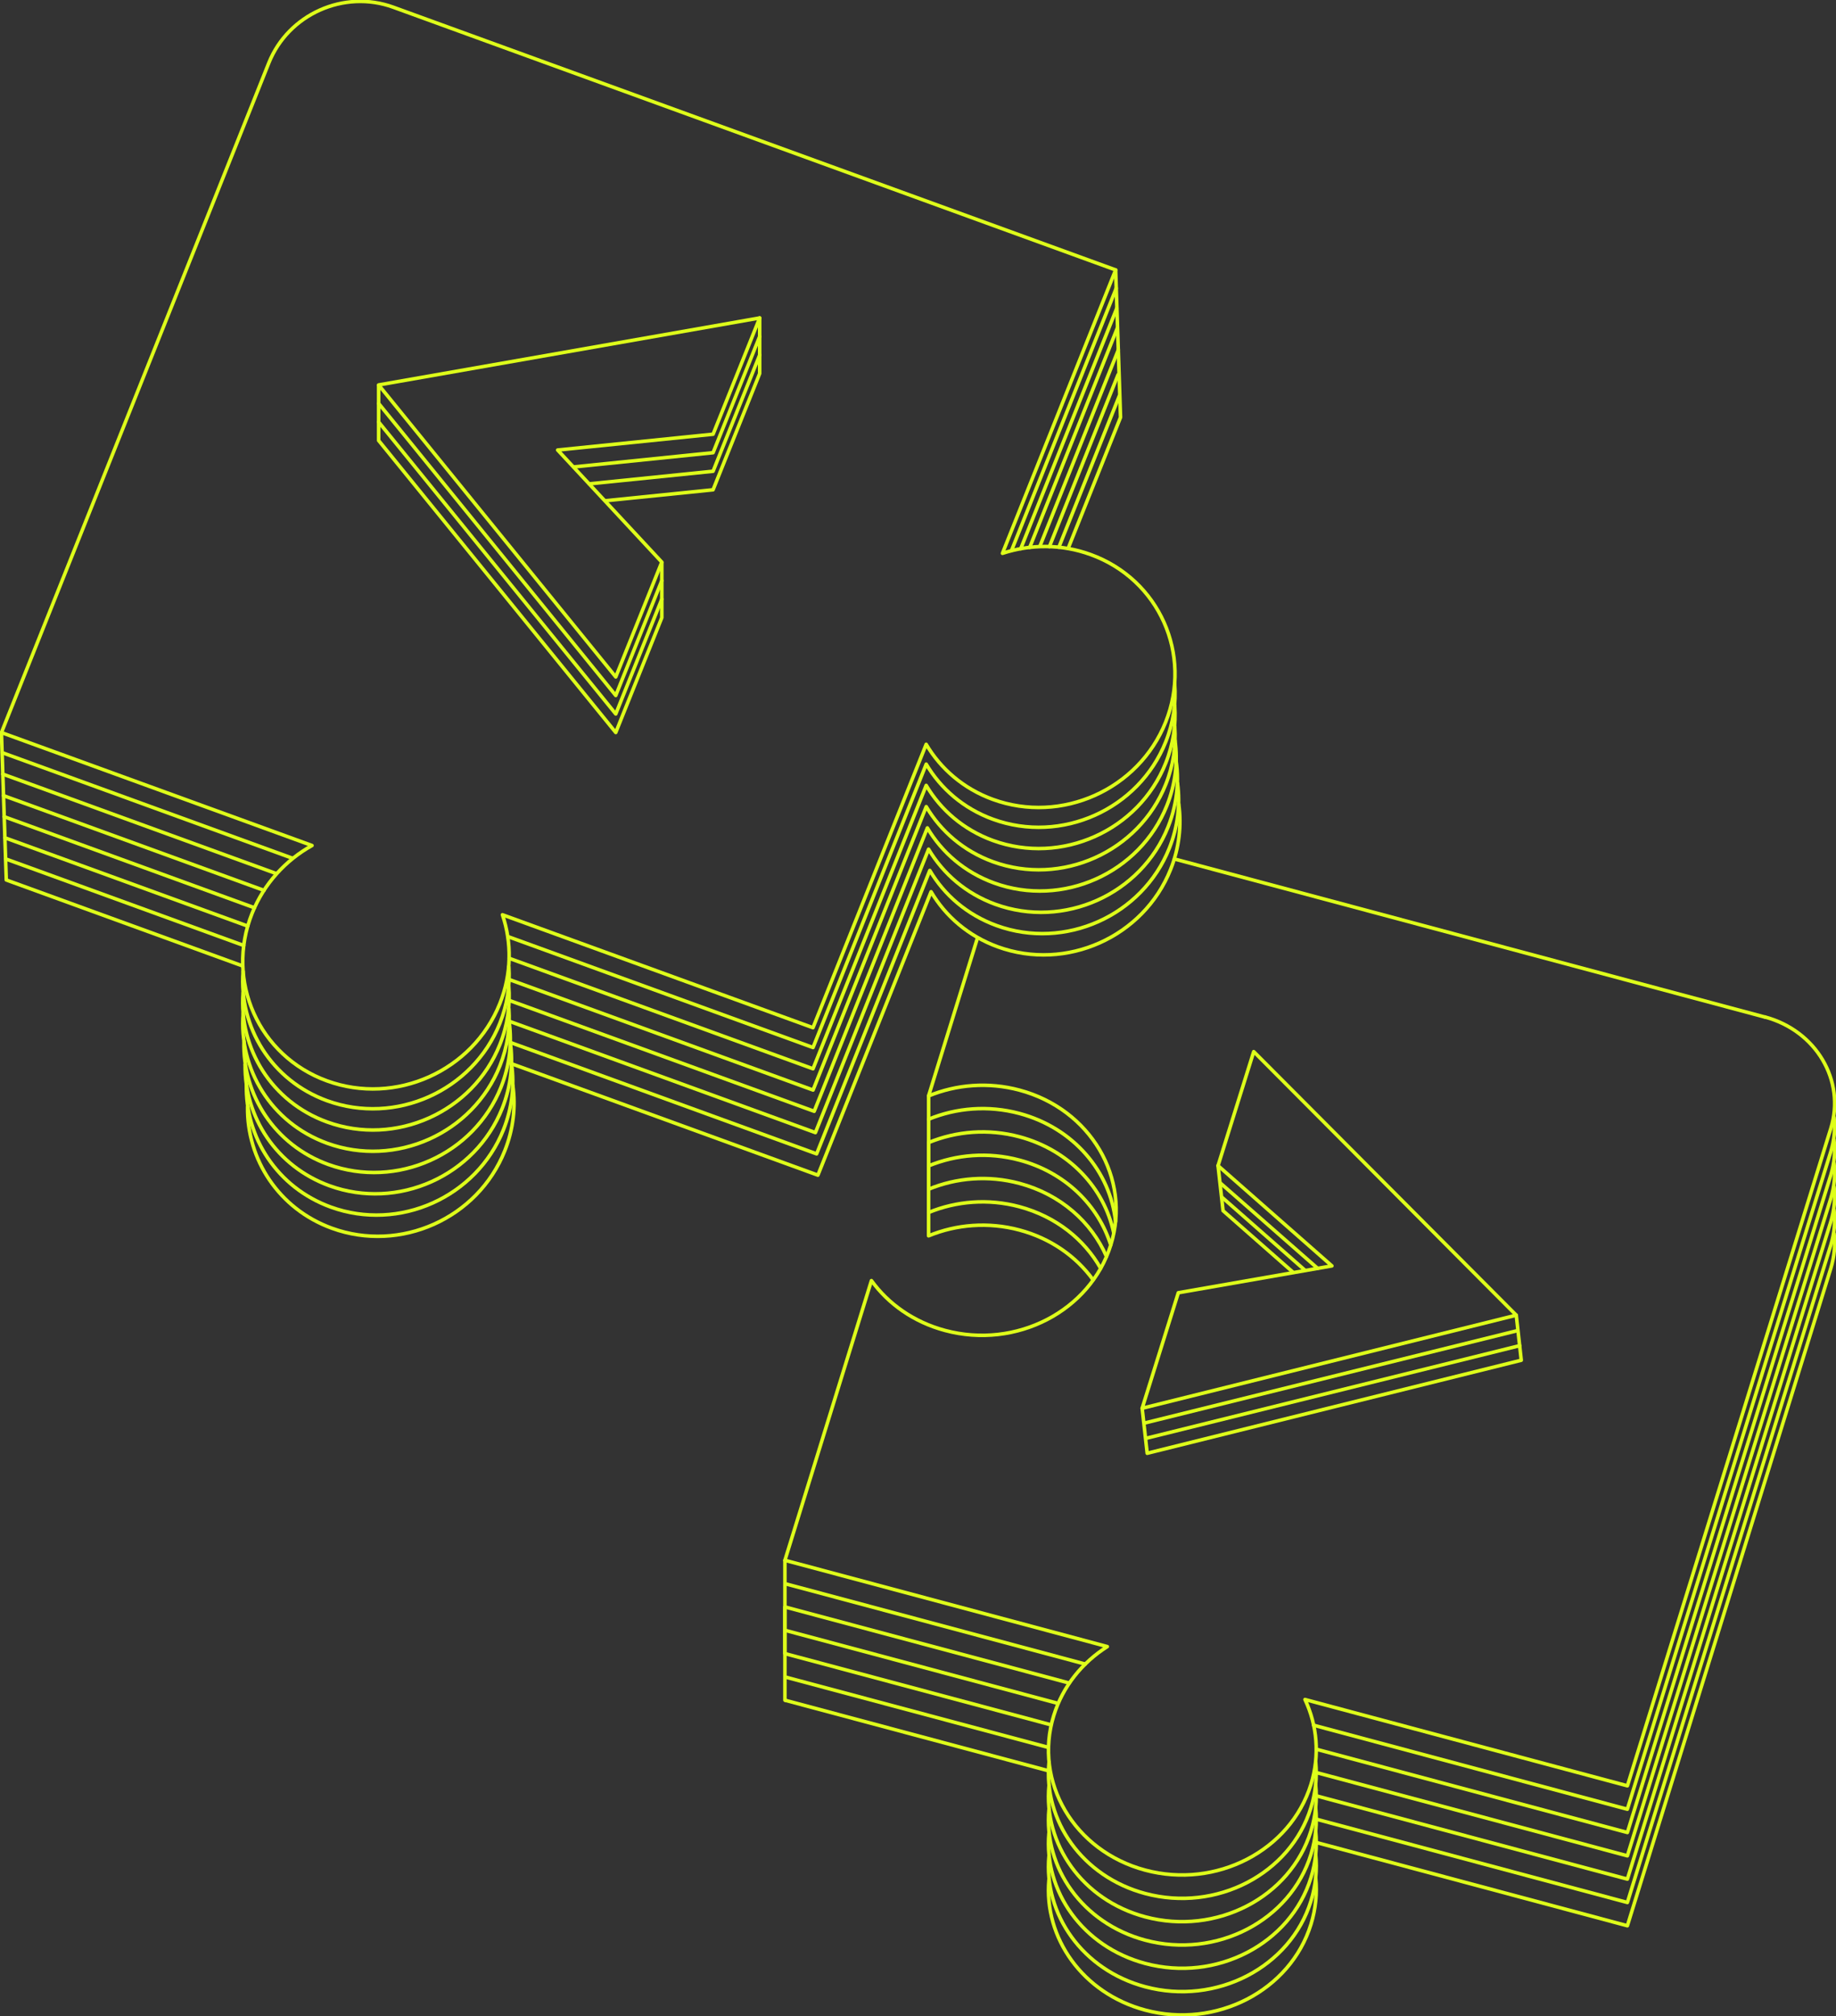 <svg width="317" height="348" viewBox="0 0 317 348" fill="none" xmlns="http://www.w3.org/2000/svg">
<rect x="0" y="0" width="317" height="348" fill="#333333" stroke="none"/>
<g clip-path="url(#clip0_5559_8617)">
<path d="M227.336 309.958L280.98 324.314L316.102 210.847C316.722 208.838 316.889 206.813 316.666 204.86" stroke="#DEFF1A" stroke-width="0.61" stroke-linecap="round" stroke-linejoin="round"/>
<path d="M181.106 316.374C180.192 326.418 186.949 335.986 197.729 338.868C209.987 342.148 222.802 335.518 226.347 324.068C227.174 321.392 227.429 318.684 227.166 316.072" stroke="#DEFF1A" stroke-width="0.61" stroke-linecap="round" stroke-linejoin="round"/>
<path d="M135.664 285.43L181.422 297.674" stroke="#DEFF1A" stroke-width="0.61" stroke-linecap="round" stroke-linejoin="round"/>
<path d="M135.667 285.43L135.523 285.39V269.295" stroke="#DEFF1A" stroke-width="0.61" stroke-linecap="round" stroke-linejoin="round"/>
<path d="M191.03 216.842C188.462 210.926 183.112 206.138 176.029 204.241C170.623 202.795 165.114 203.272 160.336 205.241V205.225V189.146" stroke="#DEFF1A" stroke-width="0.61" stroke-linecap="round" stroke-linejoin="round"/>
<path d="M227.344 305.94L280.98 320.296L316.102 206.829C316.73 204.805 316.896 202.756 316.658 200.779" stroke="#DEFF1A" stroke-width="0.61" stroke-linecap="round" stroke-linejoin="round"/>
<path d="M181.114 312.268C180.152 322.345 186.925 331.96 197.729 334.851C209.987 338.13 222.802 331.5 226.348 320.05C227.182 317.342 227.429 314.611 227.158 311.975" stroke="#DEFF1A" stroke-width="0.61" stroke-linecap="round" stroke-linejoin="round"/>
<path d="M135.664 281.404L182.654 293.982" stroke="#DEFF1A" stroke-width="0.61" stroke-linecap="round" stroke-linejoin="round"/>
<path d="M160.32 201.223C165.098 199.254 170.607 198.778 176.013 200.223C183.891 202.327 189.615 208.012 191.769 214.841" stroke="#DEFF1A" stroke-width="0.61" stroke-linecap="round" stroke-linejoin="round"/>
<path d="M227.328 301.914L280.98 316.27L316.102 202.803C316.73 200.762 316.897 198.698 316.65 196.713" stroke="#DEFF1A" stroke-width="0.61" stroke-linecap="round" stroke-linejoin="round"/>
<path d="M181.124 308.132C180.107 318.248 186.88 327.927 197.723 330.825C209.981 334.104 222.796 327.474 226.342 316.024C227.176 313.332 227.423 310.617 227.153 307.997" stroke="#DEFF1A" stroke-width="0.61" stroke-linecap="round" stroke-linejoin="round"/>
<path d="M135.758 277.402L184.6 290.472" stroke="#DEFF1A" stroke-width="0.61" stroke-linecap="round" stroke-linejoin="round"/>
<path d="M160.328 197.197C165.106 195.228 170.615 194.752 176.021 196.197C184.614 198.5 190.648 205.05 192.278 212.713" stroke="#DEFF1A" stroke-width="0.61" stroke-linecap="round" stroke-linejoin="round"/>
<path d="M227.336 318.009L280.98 332.365L316.102 218.898C316.722 216.889 316.889 214.864 316.666 212.911" stroke="#DEFF1A" stroke-width="0.61" stroke-linecap="round" stroke-linejoin="round"/>
<path d="M181.106 324.425C180.192 334.469 186.949 344.037 197.729 346.92C209.987 350.199 222.802 343.569 226.347 332.119C227.174 329.443 227.429 326.735 227.166 324.123" stroke="#DEFF1A" stroke-width="0.61" stroke-linecap="round" stroke-linejoin="round"/>
<path d="M135.664 293.474L181.025 305.614" stroke="#DEFF1A" stroke-width="0.61" stroke-linecap="round" stroke-linejoin="round"/>
<path d="M135.667 293.473L135.523 293.434V277.347" stroke="#DEFF1A" stroke-width="0.61" stroke-linecap="round" stroke-linejoin="round"/>
<path d="M188.732 220.883C185.815 216.857 181.419 213.737 176.021 212.292C170.615 210.847 165.106 211.323 160.328 213.292V213.276V197.197" stroke="#DEFF1A" stroke-width="0.61" stroke-linecap="round" stroke-linejoin="round"/>
<path d="M227.344 313.992L280.98 328.348L316.102 214.881C316.73 212.856 316.896 210.807 316.658 208.83" stroke="#DEFF1A" stroke-width="0.61" stroke-linecap="round" stroke-linejoin="round"/>
<path d="M181.114 320.312C180.152 330.388 186.925 340.004 197.729 342.894C209.987 346.173 222.802 339.543 226.348 328.093C227.182 325.386 227.429 322.654 227.158 320.018" stroke="#DEFF1A" stroke-width="0.61" stroke-linecap="round" stroke-linejoin="round"/>
<path d="M135.664 289.456L181.025 301.589" stroke="#DEFF1A" stroke-width="0.61" stroke-linecap="round" stroke-linejoin="round"/>
<path d="M160.32 209.267C165.098 207.298 170.607 206.821 176.013 208.266C182.293 209.95 187.214 213.904 190.036 218.906" stroke="#DEFF1A" stroke-width="0.61" stroke-linecap="round" stroke-linejoin="round"/>
<path d="M226.805 297.753L280.974 312.252L316.095 198.785C316.715 196.792 316.882 194.783 316.66 192.838" stroke="#DEFF1A" stroke-width="0.61" stroke-linecap="round" stroke-linejoin="round"/>
<path d="M181.123 304.129C180.113 314.237 186.886 323.901 197.722 326.799C209.98 330.078 222.795 323.448 226.34 311.998C227.143 309.402 227.406 306.774 227.175 304.225" stroke="#DEFF1A" stroke-width="0.61" stroke-linecap="round" stroke-linejoin="round"/>
<path d="M135.648 273.353L187.377 287.201" stroke="#DEFF1A" stroke-width="0.61" stroke-linecap="round" stroke-linejoin="round"/>
<path d="M160.32 193.172C165.098 191.202 170.607 190.726 176.013 192.171C185.393 194.68 191.737 202.271 192.604 210.823" stroke="#DEFF1A" stroke-width="0.61" stroke-linecap="round" stroke-linejoin="round"/>
<path d="M168.769 161.879L160.326 189.146C165.104 187.177 170.613 186.7 176.019 188.145C188.277 191.425 195.345 203.375 191.799 214.833C188.253 226.283 175.439 232.913 163.18 229.626C157.774 228.181 153.378 225.052 150.461 221.018L135.523 269.288L191.187 284.184C186.862 286.923 183.5 291.036 181.941 296.078C178.396 307.528 185.455 319.478 197.729 322.765C209.988 326.045 222.803 319.415 226.348 307.965C227.906 302.915 227.413 297.769 225.315 293.315L280.986 308.211L316.108 194.744C318.659 186.494 313.564 177.887 304.732 175.52" stroke="#DEFF1A" stroke-width="0.61" stroke-linecap="round" stroke-linejoin="round"/>
<path d="M304.727 175.536L202.781 148.253" stroke="#DEFF1A" stroke-width="0.61" stroke-linecap="round" stroke-linejoin="round"/>
<path d="M223.191 219.526L211.171 208.957L210.305 201.184" stroke="#DEFF1A" stroke-width="0.61" stroke-linecap="round" stroke-linejoin="round"/>
<path d="M225.277 219.2L211.055 206.694" stroke="#DEFF1A" stroke-width="0.61" stroke-linecap="round" stroke-linejoin="round"/>
<path d="M227.5 218.906L210.766 204.232" stroke="#DEFF1A" stroke-width="0.61" stroke-linecap="round" stroke-linejoin="round"/>
<path d="M261.794 226.99L262.66 234.763L198.07 250.819L197.203 243.053" stroke="#DEFF1A" stroke-width="0.61" stroke-linecap="round" stroke-linejoin="round"/>
<path d="M262.383 232.246L198.07 248.19" stroke="#DEFF1A" stroke-width="0.61" stroke-linecap="round" stroke-linejoin="round"/>
<path d="M262.041 229.642L197.617 245.602" stroke="#DEFF1A" stroke-width="0.61" stroke-linecap="round" stroke-linejoin="round"/>
<path d="M197.203 243.053L203.444 223.115L229.964 218.478L210.304 201.184L216.465 181.5L261.794 226.99L197.203 243.053Z" stroke="#DEFF1A" stroke-width="0.61" stroke-linecap="round" stroke-linejoin="round"/>
<path d="M184.414 94.672L193.469 72.027L192.626 46.586" stroke="#DEFF1A" stroke-width="0.61" stroke-linecap="round" stroke-linejoin="round"/>
<path d="M88.406 183.62L141.216 202.819L160.756 153.907C163.26 158.139 167.211 161.57 172.275 163.412C184.088 167.707 197.444 161.736 202.11 150.064C203.605 146.324 204.026 142.449 203.517 138.773" stroke="#DEFF1A" stroke-width="0.61" stroke-linecap="round" stroke-linejoin="round"/>
<path d="M42.745 190.98C42.587 200.096 48.135 208.647 57.309 211.982C69.122 216.278 82.478 210.307 87.144 198.635C88.647 194.879 89.06 191.004 88.543 187.32" stroke="#DEFF1A" stroke-width="0.61" stroke-linecap="round" stroke-linejoin="round"/>
<path d="M0.25 126.434L1.085 151.874L41.906 166.715" stroke="#DEFF1A" stroke-width="0.61" stroke-linecap="round" stroke-linejoin="round"/>
<path d="M182.82 94.45L193.25 68.35" stroke="#DEFF1A" stroke-width="0.61" stroke-linecap="round" stroke-linejoin="round"/>
<path d="M88.164 179.935L140.997 199.143L160.538 150.231C163.042 154.471 166.993 157.901 172.065 159.743C183.878 164.039 197.233 158.052 201.892 146.387C203.378 142.671 203.8 138.828 203.307 135.176" stroke="#DEFF1A" stroke-width="0.61" stroke-linecap="round" stroke-linejoin="round"/>
<path d="M42.546 187.145C42.308 196.324 47.865 204.963 57.102 208.322C68.915 212.618 82.271 206.631 86.929 194.966C88.424 191.218 88.845 187.336 88.328 183.651" stroke="#DEFF1A" stroke-width="0.61" stroke-linecap="round" stroke-linejoin="round"/>
<path d="M1.016 148.253L42.084 163.181" stroke="#DEFF1A" stroke-width="0.61" stroke-linecap="round" stroke-linejoin="round"/>
<path d="M181.188 94.339L193.04 64.674" stroke="#DEFF1A" stroke-width="0.61" stroke-linecap="round" stroke-linejoin="round"/>
<path d="M87.938 176.259L140.787 195.474L160.327 146.562C162.839 150.802 166.79 154.225 171.846 156.067C183.667 160.362 197.015 154.391 201.681 142.711C203.422 138.352 203.7 133.818 202.754 129.625" stroke="#DEFF1A" stroke-width="0.61" stroke-linecap="round" stroke-linejoin="round"/>
<path d="M42.322 183.731C42.195 192.815 47.736 201.319 56.878 204.646C68.699 208.941 82.047 202.97 86.713 191.29C88.224 187.502 88.637 183.572 88.097 179.856" stroke="#DEFF1A" stroke-width="0.61" stroke-linecap="round" stroke-linejoin="round"/>
<path d="M0.875 144.601L42.77 159.831" stroke="#DEFF1A" stroke-width="0.61" stroke-linecap="round" stroke-linejoin="round"/>
<path d="M179.539 94.291L193.085 60.394" stroke="#DEFF1A" stroke-width="0.61" stroke-linecap="round" stroke-linejoin="round"/>
<path d="M87.781 172.607L140.575 191.798L160.115 142.886C162.619 147.118 166.57 150.549 171.634 152.391C183.447 156.686 196.803 150.715 201.469 139.043C202.964 135.311 203.385 131.452 202.876 127.784" stroke="#DEFF1A" stroke-width="0.61" stroke-linecap="round" stroke-linejoin="round"/>
<path d="M42.118 179.761C41.863 188.956 47.428 197.611 56.673 200.97C68.487 205.265 81.842 199.294 86.508 187.622C87.995 183.89 88.416 180.039 87.916 176.378" stroke="#DEFF1A" stroke-width="0.61" stroke-linecap="round" stroke-linejoin="round"/>
<path d="M0.727 140.957L43.933 156.67" stroke="#DEFF1A" stroke-width="0.61" stroke-linecap="round" stroke-linejoin="round"/>
<path d="M177.789 94.474L192.917 56.614" stroke="#DEFF1A" stroke-width="0.61" stroke-linecap="round" stroke-linejoin="round"/>
<path d="M87.906 169.049L140.382 188.13L159.922 139.217C162.426 143.449 166.377 146.888 171.441 148.73C183.254 153.025 196.618 147.046 201.276 135.374C202.588 132.095 203.073 128.712 202.826 125.449" stroke="#DEFF1A" stroke-width="0.61" stroke-linecap="round" stroke-linejoin="round"/>
<path d="M41.991 174.853C41.18 184.501 46.817 193.791 56.475 197.308C68.289 201.604 81.652 195.625 86.31 183.953C87.614 180.689 88.099 177.331 87.861 174.083" stroke="#DEFF1A" stroke-width="0.61" stroke-linecap="round" stroke-linejoin="round"/>
<path d="M0.609 137.319L45.581 153.668" stroke="#DEFF1A" stroke-width="0.61" stroke-linecap="round" stroke-linejoin="round"/>
<path d="M176.234 94.704L192.825 53.184" stroke="#DEFF1A" stroke-width="0.61" stroke-linecap="round" stroke-linejoin="round"/>
<path d="M87.906 165.388L140.374 184.461L159.914 135.549C162.418 139.781 166.369 143.219 171.433 145.061C183.246 149.357 196.61 143.378 201.268 131.706C202.58 128.426 203.065 125.044 202.818 121.78" stroke="#DEFF1A" stroke-width="0.61" stroke-linecap="round" stroke-linejoin="round"/>
<path d="M41.97 171.36C41.238 180.943 46.867 190.154 56.47 193.64C68.283 197.936 81.647 191.957 86.305 180.284C87.641 176.942 88.118 173.488 87.839 170.168" stroke="#DEFF1A" stroke-width="0.61" stroke-linecap="round" stroke-linejoin="round"/>
<path d="M0.484 133.604L47.642 150.747" stroke="#DEFF1A" stroke-width="0.61" stroke-linecap="round" stroke-linejoin="round"/>
<path d="M174.664 94.974L192.726 49.746" stroke="#DEFF1A" stroke-width="0.61" stroke-linecap="round" stroke-linejoin="round"/>
<path d="M87.664 161.633L140.378 180.793L159.918 131.88C162.423 136.113 166.373 139.551 171.437 141.393C183.251 145.689 196.614 139.71 201.272 128.037C202.592 124.734 203.077 121.328 202.815 118.041" stroke="#DEFF1A" stroke-width="0.61" stroke-linecap="round" stroke-linejoin="round"/>
<path d="M41.974 167.644C41.218 177.251 46.855 186.478 56.466 189.972C68.279 194.267 81.642 188.288 86.301 176.616C87.589 173.392 88.074 170.065 87.859 166.85" stroke="#DEFF1A" stroke-width="0.61" stroke-linecap="round" stroke-linejoin="round"/>
<path d="M0.414 129.912L50.465 148.111" stroke="#DEFF1A" stroke-width="0.61" stroke-linecap="round" stroke-linejoin="round"/>
<path d="M192.623 46.586L67.909 1.247C59.395 -1.85 49.776 2.454 46.414 10.862L0.25 126.434L53.87 145.927C49.315 148.468 45.571 152.502 43.52 157.647C38.861 169.311 44.657 182.262 56.47 186.55C68.283 190.845 81.646 184.866 86.305 173.194C88.356 168.057 88.372 162.657 86.75 157.877L140.37 177.371L159.911 128.458C162.415 132.69 166.366 136.129 171.43 137.971C183.243 142.266 196.606 136.287 201.265 124.615C205.923 112.943 200.128 100 188.315 95.713C183.251 93.87 177.909 93.918 173.083 95.498L192.623 46.586Z" stroke="#DEFF1A" stroke-width="0.61" stroke-linecap="round" stroke-linejoin="round"/>
<path d="M65.375 66.508V76.028L106.316 126.425L114.265 106.606V97.102" stroke="#DEFF1A" stroke-width="0.61" stroke-linecap="round" stroke-linejoin="round"/>
<path d="M104.531 86.422L123.118 84.532L131.163 64.467V54.876" stroke="#DEFF1A" stroke-width="0.61" stroke-linecap="round" stroke-linejoin="round"/>
<path d="M114.265 103.407L106.316 123.226L65.375 72.829" stroke="#DEFF1A" stroke-width="0.61" stroke-linecap="round" stroke-linejoin="round"/>
<path d="M131.164 61.268L123.119 81.333L101.734 83.508" stroke="#DEFF1A" stroke-width="0.61" stroke-linecap="round" stroke-linejoin="round"/>
<path d="M114.265 100.207L106.316 120.034L65.375 69.628" stroke="#DEFF1A" stroke-width="0.61" stroke-linecap="round" stroke-linejoin="round"/>
<path d="M131.163 58.075L123.118 78.132L99.078 80.586" stroke="#DEFF1A" stroke-width="0.61" stroke-linecap="round" stroke-linejoin="round"/>
<path d="M131.166 54.876L123.121 74.941L96.283 77.672L114.265 97.015L106.316 116.834L65.375 66.437C87.308 62.586 109.233 58.734 131.166 54.876Z" stroke="#DEFF1A" stroke-width="0.61" stroke-linecap="round" stroke-linejoin="round"/>
</g>
<defs>
<clipPath id="clip0_5559_8617">
<rect width="317" height="348" fill="white"/>
</clipPath>
</defs>
</svg>
